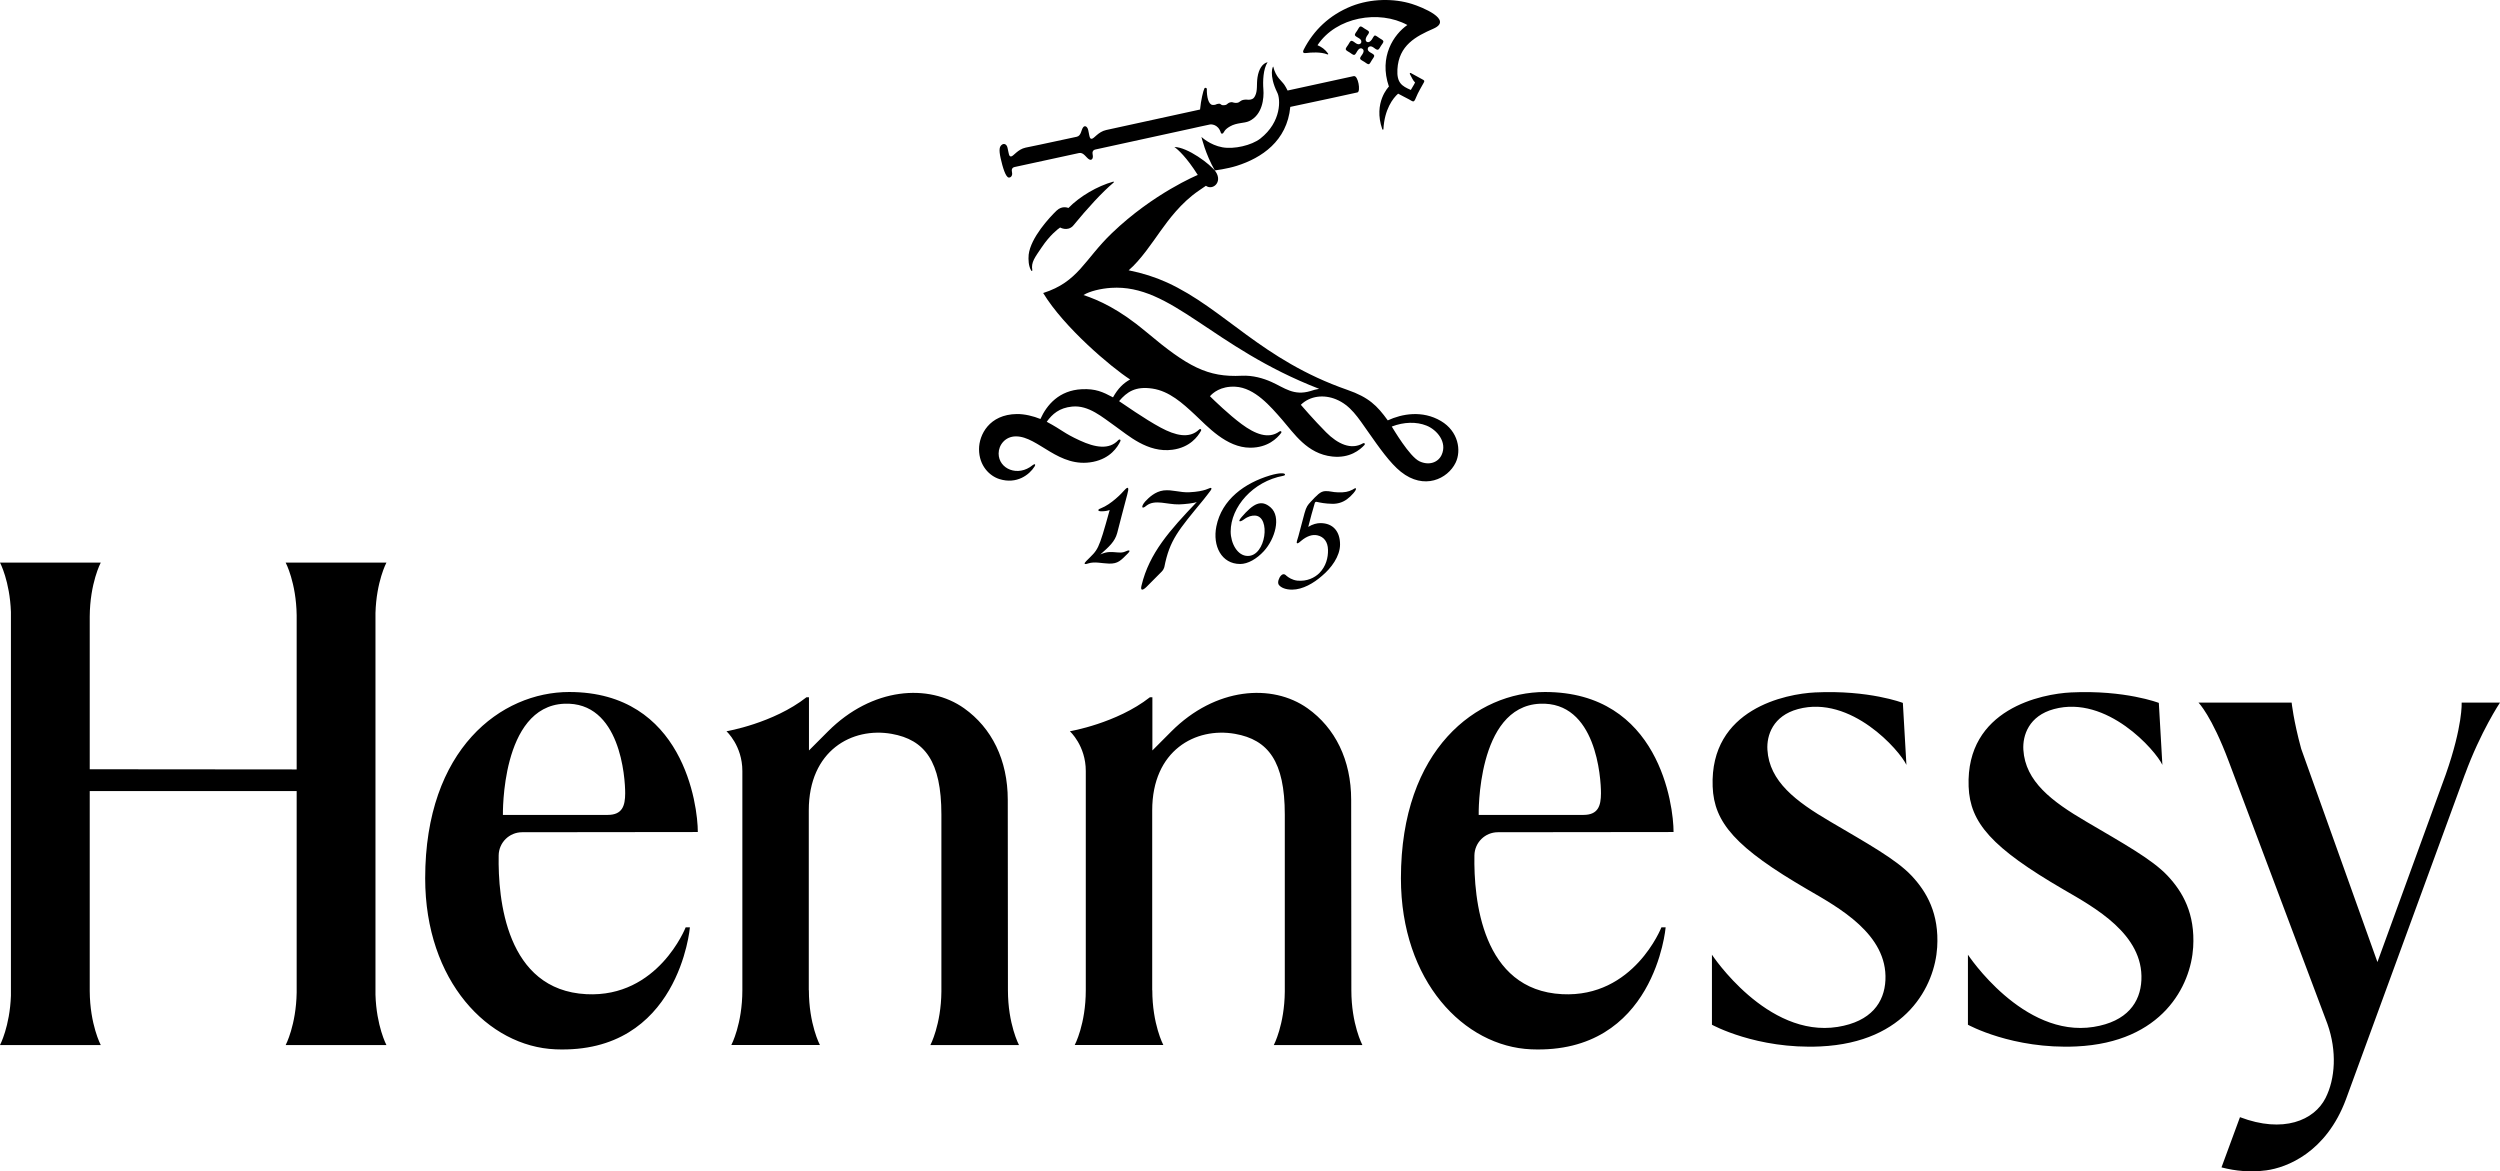 <svg xmlns="http://www.w3.org/2000/svg" fill="none" viewBox="0 0 111 52" height="52" width="111">
<path fill="black" d="M23.184 36.951L30.983 36.942C30.983 35.752 30.346 30.725 25.273 30.725C22.26 30.725 18.878 33.237 18.878 38.997C18.878 43.563 21.681 46.468 24.664 46.59C30.155 46.814 30.632 41.173 30.632 41.173H30.444C30.444 41.173 29.223 44.303 26.037 44.142C22.465 43.961 22.106 39.917 22.141 37.976C22.151 37.406 22.615 36.951 23.184 36.951ZM25.044 31.246C27.549 31.131 27.76 34.539 27.758 35.225C27.756 35.776 27.634 36.182 26.98 36.182H22.329C22.331 36.182 22.232 31.376 25.044 31.246ZM44.752 43.963C44.752 45.479 45.243 46.4 45.243 46.4H41.309C41.309 46.4 41.784 45.503 41.798 44.025V36.169C41.798 33.803 41.059 32.844 39.589 32.583C37.842 32.275 35.91 33.311 35.91 35.981V43.971L35.914 43.961C35.914 45.477 36.404 46.398 36.404 46.398H32.471C32.471 46.398 32.961 45.477 32.961 43.961V34.234C32.961 33.104 32.255 32.468 32.255 32.468C32.255 32.468 34.331 32.117 35.807 30.959H35.918V33.32C35.961 33.277 36.14 33.098 36.76 32.476C38.719 30.515 41.238 30.334 42.808 31.449C44.031 32.318 44.745 33.738 44.745 35.513L44.752 43.963ZM16.671 27.217V44.166C16.713 45.561 17.158 46.402 17.158 46.402H12.683C12.683 46.402 13.149 45.52 13.172 44.066V35.122H3.984V44.005C3.994 45.496 4.474 46.4 4.474 46.4H0C0 46.4 0.436 45.578 0.485 44.209V27.17C0.436 25.802 0 24.979 0 24.979H4.474C4.474 24.979 3.994 25.883 3.984 27.375V34.155L13.172 34.163V27.314C13.151 25.861 12.683 24.979 12.683 24.979H17.158C17.156 24.981 16.711 25.821 16.671 27.217ZM60 43.963C60 45.479 60.49 46.4 60.49 46.4H56.557C56.557 46.4 57.032 45.503 57.045 44.025V36.169C57.045 33.803 56.307 32.844 54.836 32.583C53.089 32.275 51.158 33.311 51.158 35.981V43.971L51.162 43.961C51.162 45.477 51.652 46.398 51.652 46.398H47.718C47.718 46.398 48.209 45.477 48.209 43.961V34.234C48.209 33.104 47.502 32.468 47.502 32.468C47.502 32.468 49.578 32.117 51.055 30.959H51.166V33.32C51.209 33.277 51.387 33.098 52.007 32.476C53.966 30.515 56.483 30.334 58.056 31.449C59.279 32.318 59.992 33.738 59.992 35.513L60 43.963ZM84.869 38.877C85.549 39.599 86.103 40.565 86.011 42.058C85.907 43.752 84.658 46.283 80.824 46.462C77.99 46.594 76.01 45.498 76.01 45.498V42.389C76.01 42.389 78.45 46.095 81.591 45.595C83.084 45.356 83.666 44.503 83.713 43.519C83.811 41.479 81.63 40.293 80.27 39.503C77.056 37.634 76.102 36.526 76.042 34.924C75.912 31.461 79.312 30.806 80.586 30.744C82.987 30.628 84.487 31.209 84.487 31.209L84.645 33.961C84.352 33.328 82.188 30.846 79.831 31.483C78.719 31.784 78.435 32.647 78.473 33.288C78.557 34.697 79.737 35.584 81.26 36.477C82.934 37.463 84.189 38.157 84.869 38.877ZM96.235 38.877C96.915 39.599 97.468 40.565 97.377 42.058C97.274 43.752 96.025 46.283 92.191 46.462C89.355 46.594 87.376 45.498 87.376 45.498V42.389C87.376 42.389 89.817 46.095 92.956 45.595C94.449 45.356 95.031 44.503 95.078 43.519C95.176 41.479 92.995 40.293 91.635 39.503C88.421 37.634 87.467 36.526 87.407 34.924C87.277 31.461 90.677 30.806 91.952 30.744C94.353 30.628 95.852 31.209 95.852 31.209L96.01 33.961C95.717 33.328 93.553 30.846 91.195 31.483C90.083 31.784 89.8 32.647 89.837 33.288C89.922 34.697 91.102 35.584 92.625 36.477C94.3 37.463 95.555 38.157 96.235 38.877ZM109.443 34.385L109.452 34.354C107.666 39.238 104.41 48.132 104.161 48.807C103.281 51.176 101.525 51.844 100.62 51.964C99.923 52.056 99.276 51.998 98.634 51.832L99.455 49.602C101.38 50.334 102.752 49.743 103.253 48.754C103.687 47.899 103.766 46.669 103.338 45.462L98.961 33.819C98.195 31.771 97.612 31.195 97.612 31.195H101.749C101.749 31.195 101.827 31.976 102.173 33.247L105.558 42.715L108.592 34.385C109.353 32.218 109.298 31.195 109.298 31.195H111C111 31.194 110.134 32.493 109.443 34.385ZM66.507 36.951L74.306 36.942C74.306 35.752 73.669 30.725 68.596 30.725C65.583 30.725 62.201 33.237 62.201 38.997C62.201 43.563 65.004 46.468 67.987 46.59C73.478 46.814 73.955 41.173 73.955 41.173H73.767C73.767 41.173 72.546 44.303 69.36 44.142C65.787 43.961 65.429 39.917 65.464 37.976C65.475 37.406 65.939 36.951 66.507 36.951ZM68.368 31.246C70.874 31.131 71.085 34.539 71.083 35.225C71.081 35.776 70.959 36.182 70.305 36.182H65.654C65.654 36.182 65.555 31.376 68.368 31.246ZM46.255 10.976C45.951 11.427 45.772 11.642 45.834 11.989C45.842 12.029 45.81 12.048 45.787 12.014C45.663 11.815 45.654 11.523 45.673 11.307C45.761 10.553 46.603 9.648 46.913 9.351C47.168 9.107 47.437 9.235 47.437 9.235C47.948 8.714 48.716 8.266 49.428 8.065C49.454 8.058 49.467 8.088 49.445 8.105C48.923 8.546 48.289 9.24 47.632 10.039C47.382 10.282 47.069 10.101 47.069 10.101C46.95 10.184 46.612 10.446 46.255 10.976ZM57.889 2.196C58.322 1.352 59.016 0.67 60.007 0.273C60.875 -0.068 61.888 -0.077 62.69 0.175C63.118 0.309 64.549 0.878 63.64 1.275C62.866 1.614 62.106 2.01 62.045 3.078C62.012 3.678 62.241 3.821 62.641 3.994C62.724 3.838 62.752 3.823 62.829 3.663C62.729 3.567 62.677 3.428 62.598 3.285C62.583 3.257 62.611 3.225 62.639 3.242C62.833 3.349 63.015 3.449 63.197 3.548C63.259 3.582 63.24 3.622 63.214 3.671C63.096 3.889 62.97 4.086 62.87 4.333C62.771 4.579 62.75 4.515 62.553 4.408C62.382 4.314 62.215 4.237 62.077 4.158C61.85 4.357 61.471 4.848 61.424 5.737C61.422 5.765 61.382 5.763 61.373 5.737C60.96 4.549 61.668 3.844 61.668 3.844C61.208 2.51 61.895 1.521 62.487 1.11C61.234 0.427 59.329 0.747 58.497 2.007C58.689 2.089 58.828 2.189 58.967 2.377C58.984 2.4 58.965 2.428 58.938 2.416C58.644 2.296 58.197 2.328 58.009 2.353C57.885 2.371 57.813 2.345 57.889 2.196ZM60.746 2.112C60.729 2.14 60.687 2.24 60.841 2.328C60.892 2.358 60.89 2.354 60.943 2.388C61.027 2.443 61.037 2.477 60.982 2.563C60.952 2.61 60.949 2.61 60.915 2.663C60.881 2.715 60.886 2.714 60.849 2.774C60.791 2.866 60.766 2.872 60.674 2.813C60.623 2.781 60.627 2.777 60.578 2.747C60.531 2.717 60.53 2.721 60.464 2.68C60.376 2.623 60.366 2.597 60.424 2.505C60.456 2.456 60.46 2.456 60.492 2.407C60.595 2.245 60.516 2.183 60.488 2.166C60.462 2.149 60.376 2.095 60.267 2.264C60.235 2.313 60.238 2.317 60.206 2.366C60.152 2.45 60.12 2.46 60.032 2.403C59.968 2.362 59.97 2.358 59.923 2.328C59.876 2.298 59.876 2.302 59.823 2.268C59.737 2.213 59.731 2.18 59.786 2.093C59.823 2.033 59.825 2.038 59.859 1.988C59.893 1.935 59.893 1.931 59.921 1.884C59.975 1.8 60.005 1.79 60.096 1.847C60.148 1.881 60.145 1.881 60.191 1.914C60.336 2.018 60.413 1.933 60.428 1.911C60.441 1.888 60.486 1.783 60.332 1.694C60.282 1.664 60.283 1.668 60.231 1.634C60.143 1.578 60.135 1.55 60.191 1.459C60.221 1.412 60.225 1.412 60.259 1.36C60.293 1.307 60.287 1.309 60.325 1.249C60.379 1.162 60.409 1.153 60.499 1.209C60.55 1.241 60.547 1.245 60.595 1.275C60.644 1.305 60.644 1.301 60.71 1.343C60.794 1.395 60.806 1.429 60.749 1.518C60.717 1.567 60.71 1.565 60.682 1.615C60.577 1.803 60.685 1.856 60.685 1.856C60.685 1.856 60.779 1.933 60.907 1.758C60.941 1.711 60.935 1.706 60.967 1.657C61.029 1.559 61.044 1.557 61.142 1.619C61.206 1.661 61.204 1.664 61.251 1.694C61.298 1.724 61.298 1.721 61.35 1.755C61.435 1.809 61.444 1.841 61.388 1.929C61.35 1.99 61.349 1.984 61.315 2.035C61.281 2.087 61.281 2.091 61.253 2.138C61.2 2.221 61.164 2.23 61.078 2.176C61.026 2.142 61.029 2.142 60.982 2.108C60.84 2.007 60.764 2.086 60.746 2.112ZM56.709 4.109C56.322 3.319 56.519 2.915 56.534 2.962C56.645 3.436 56.902 3.577 57.03 3.772C57.075 3.84 57.124 3.925 57.169 4.02C57.982 3.842 59.93 3.417 60.107 3.379C60.304 3.338 60.422 4.066 60.272 4.103C60.041 4.16 58.086 4.577 57.289 4.746C57.145 6.267 56.012 7.014 54.915 7.362C54.477 7.501 53.938 7.567 53.938 7.567C53.517 6.832 53.344 6.079 53.344 6.079C53.344 6.079 53.72 6.44 54.272 6.54C54.798 6.636 55.572 6.452 55.956 6.155C56.912 5.408 56.857 4.383 56.709 4.109ZM44.429 7.029C44.343 6.638 44.371 6.489 44.508 6.41C44.583 6.367 44.698 6.399 44.734 6.563C44.745 6.615 44.769 6.728 44.782 6.788C44.809 6.911 44.829 6.952 44.893 6.946C45.002 6.937 45.181 6.632 45.536 6.555C45.536 6.555 46.445 6.371 47.809 6.072C48.011 6.027 48 5.763 48.096 5.647C48.171 5.555 48.282 5.619 48.318 5.78C48.329 5.833 48.35 5.946 48.363 6.004C48.389 6.126 48.41 6.168 48.474 6.162C48.583 6.153 48.759 5.852 49.114 5.773L53.282 4.863C53.322 4.443 53.422 4.032 53.476 3.926C53.504 3.874 53.583 3.902 53.583 3.951C53.577 4.299 53.656 4.643 53.837 4.658C54.006 4.673 53.964 4.615 54.117 4.605C54.231 4.598 54.188 4.697 54.381 4.667C54.52 4.647 54.471 4.575 54.65 4.539C54.744 4.521 54.783 4.592 54.945 4.562C55.054 4.541 55.059 4.46 55.227 4.43C55.375 4.404 55.392 4.447 55.522 4.421C55.636 4.398 55.678 4.349 55.724 4.261C55.847 4.026 55.785 3.742 55.833 3.434C55.89 3.063 56.055 2.813 56.281 2.762C56.085 3.06 56.065 3.609 56.094 3.964C56.127 4.363 56.055 5.1 55.462 5.378C55.238 5.481 54.917 5.438 54.612 5.613C54.353 5.762 54.357 5.865 54.304 5.916C54.276 5.944 54.22 5.94 54.209 5.903C54.081 5.478 53.731 5.525 53.731 5.525C53.435 5.585 52.948 5.696 52.948 5.696C51.678 5.972 49.556 6.437 48.635 6.638C48.517 6.664 48.49 6.758 48.515 6.867C48.551 7.031 48.475 7.134 48.368 7.082C48.233 7.016 48.115 6.751 47.912 6.794L45.047 7.416C44.927 7.443 44.908 7.537 44.933 7.648C44.968 7.811 44.871 7.892 44.788 7.883C44.651 7.87 44.516 7.422 44.429 7.029ZM57.051 21.055C57.058 21.079 57.056 21.111 56.975 21.126C55.631 21.374 54.642 22.508 54.642 23.601C54.642 24.118 54.939 24.684 55.4 24.684C56.211 24.695 56.433 22.922 55.723 22.892C55.582 22.886 55.418 22.922 55.23 23.063C55.08 23.174 54.917 23.204 55.127 22.959C55.644 22.361 55.995 22.16 56.416 22.529C56.895 22.95 56.613 23.928 56.115 24.471C55.8 24.814 55.407 25.041 55.065 25.041C54.233 25.041 53.833 24.24 54.006 23.373C54.246 22.17 55.27 21.448 56.384 21.111C56.837 20.976 57.036 21.008 57.051 21.055ZM58.576 25.449C58.875 25.144 58.972 24.761 58.963 24.413C58.957 24.059 58.781 23.834 58.497 23.77C58.272 23.715 58.016 23.809 57.781 24.005C57.712 24.059 57.639 24.142 57.586 24.118C57.552 24.093 57.601 23.965 57.65 23.804C57.699 23.627 57.808 23.209 57.92 22.788C58.003 22.484 58.072 22.416 58.185 22.292C58.474 21.983 58.621 21.82 58.828 21.807C59.038 21.792 59.147 21.856 59.416 21.861C59.705 21.867 59.863 21.839 60.051 21.741C60.124 21.701 60.171 21.66 60.197 21.683C60.263 21.735 59.985 22.04 59.803 22.168C59.607 22.311 59.38 22.375 59.151 22.369C58.837 22.363 58.627 22.32 58.454 22.281C58.414 22.275 58.384 22.299 58.375 22.339C58.281 22.643 58.183 23.021 58.086 23.394C58.281 23.272 58.473 23.226 58.625 23.226C59.203 23.226 59.498 23.614 59.498 24.174C59.498 24.704 59.102 25.229 58.698 25.567C58.336 25.887 57.84 26.18 57.368 26.18C57.094 26.18 56.872 26.098 56.775 25.96C56.76 25.93 56.75 25.902 56.75 25.863C56.75 25.725 56.848 25.539 56.957 25.5C57.026 25.481 57.069 25.515 57.124 25.569C57.207 25.639 57.37 25.752 57.599 25.78C58.031 25.823 58.369 25.65 58.576 25.449ZM49.27 22.645C49.17 22.681 49.052 22.7 48.928 22.702C48.739 22.709 48.703 22.63 48.876 22.57C49.343 22.388 49.804 21.903 49.922 21.767C50.104 21.564 50.136 21.656 50.05 21.957C49.993 22.151 49.603 23.668 49.603 23.668C49.499 24.05 49.244 24.274 48.855 24.618C49.172 24.475 49.332 24.507 49.638 24.529C49.849 24.55 49.916 24.505 50.01 24.469C50.164 24.402 50.189 24.458 50.093 24.556C49.76 24.889 49.644 25.032 49.244 25.024C48.923 25.017 48.607 24.921 48.314 25.017C48.132 25.081 48.115 25.026 48.228 24.913C48.769 24.368 48.75 24.513 49.27 22.645ZM64.628 20.547C64.893 20.005 64.751 19.148 63.978 18.693C63.154 18.206 62.245 18.373 61.617 18.665C61.146 18.014 60.779 17.642 59.825 17.311C56.001 15.979 54.359 13.704 51.815 12.542C51.295 12.305 50.735 12.127 50.112 12.001C50.645 11.549 51.169 10.756 51.52 10.267C51.872 9.778 52.433 9.005 53.224 8.467C53.403 8.347 53.405 8.341 53.542 8.249C53.842 8.466 54.286 8.095 53.983 7.633C53.745 7.285 52.711 6.527 52.142 6.527C52.3 6.636 52.683 6.978 53.181 7.768C53.181 7.768 51.216 8.577 49.37 10.35C48.141 11.529 47.882 12.512 46.317 13.01C47.239 14.534 49.342 16.311 50.177 16.848C49.875 17.016 49.642 17.241 49.417 17.642C48.958 17.399 48.645 17.253 48.034 17.281C47.023 17.33 46.475 17.98 46.195 18.603C45.889 18.477 45.491 18.379 45.149 18.383C43.918 18.399 43.469 19.31 43.469 19.943C43.469 20.68 43.937 21.134 44.375 21.271C45.143 21.513 45.707 21.077 45.932 20.716C46 20.609 45.94 20.579 45.851 20.652C45.201 21.19 44.339 20.825 44.339 20.135C44.339 19.763 44.627 19.375 45.109 19.375C46.099 19.375 47.012 20.81 48.534 20.506C49.302 20.351 49.618 19.853 49.742 19.594C49.777 19.52 49.706 19.486 49.651 19.543C49.248 19.981 48.622 19.87 47.95 19.56C47.202 19.216 47.213 19.122 46.475 18.727C46.721 18.383 47.033 18.108 47.602 18.052C48.337 17.978 48.947 18.526 49.511 18.92C50.074 19.313 50.948 20.12 52.062 19.968C52.837 19.863 53.183 19.383 53.322 19.131C53.361 19.06 53.292 19.022 53.236 19.075C52.807 19.488 52.189 19.338 51.535 18.986C50.81 18.597 49.871 17.928 49.687 17.811C50.035 17.401 50.41 17.14 51.166 17.253C51.919 17.365 52.512 17.907 53.057 18.415C53.602 18.922 54.451 19.878 55.51 19.878C56.294 19.878 56.703 19.458 56.878 19.229C56.927 19.165 56.865 19.116 56.801 19.161C56.318 19.509 55.726 19.272 55.131 18.832C54.564 18.413 53.901 17.77 53.722 17.593C53.839 17.456 54.19 17.136 54.851 17.17C55.711 17.215 56.414 18.048 56.929 18.638C57.455 19.24 58.033 20.15 59.153 20.27C59.932 20.355 60.383 19.971 60.577 19.763C60.631 19.703 60.575 19.648 60.507 19.688C59.99 19.985 59.401 19.718 58.878 19.193C58.321 18.633 57.774 17.991 57.757 17.973C58.172 17.568 58.788 17.51 59.32 17.73C59.966 17.997 60.291 18.531 60.761 19.197C61.228 19.863 61.721 20.566 62.198 20.946C63.234 21.775 64.279 21.26 64.628 20.547ZM58.185 17.363L58.187 17.362C57.441 17.587 57.036 17.221 56.455 16.959C56.1 16.799 55.623 16.658 55.135 16.683C53.619 16.76 52.73 16.282 50.908 14.75C49.685 13.721 48.785 13.328 48.107 13.099C48.376 12.931 48.872 12.811 49.332 12.781C52.024 12.604 53.788 15.41 58.569 17.264C58.433 17.286 58.307 17.32 58.185 17.363ZM61.794 18.939C62.333 18.73 62.891 18.719 63.334 18.896C63.791 19.076 64.273 19.627 64.007 20.201C63.854 20.528 63.458 20.684 63.026 20.483C62.581 20.276 61.852 19.026 61.794 18.939ZM50.685 25.991C51.028 24.561 51.936 23.548 53.138 22.288C53.012 22.345 52.597 22.388 52.353 22.395C51.827 22.409 51.282 22.157 50.901 22.452C50.694 22.634 50.643 22.503 50.844 22.269C51.008 22.095 51.282 21.824 51.665 21.775C52.06 21.732 52.379 21.875 52.805 21.856C53.525 21.824 53.707 21.649 53.758 21.662C53.852 21.686 53.739 21.794 53.438 22.183C52.311 23.555 51.934 23.967 51.695 25.184C51.682 25.231 51.648 25.31 51.579 25.38C51.363 25.596 51.124 25.836 50.901 26.062C50.731 26.226 50.621 26.235 50.685 25.991Z"></path>
</svg>
